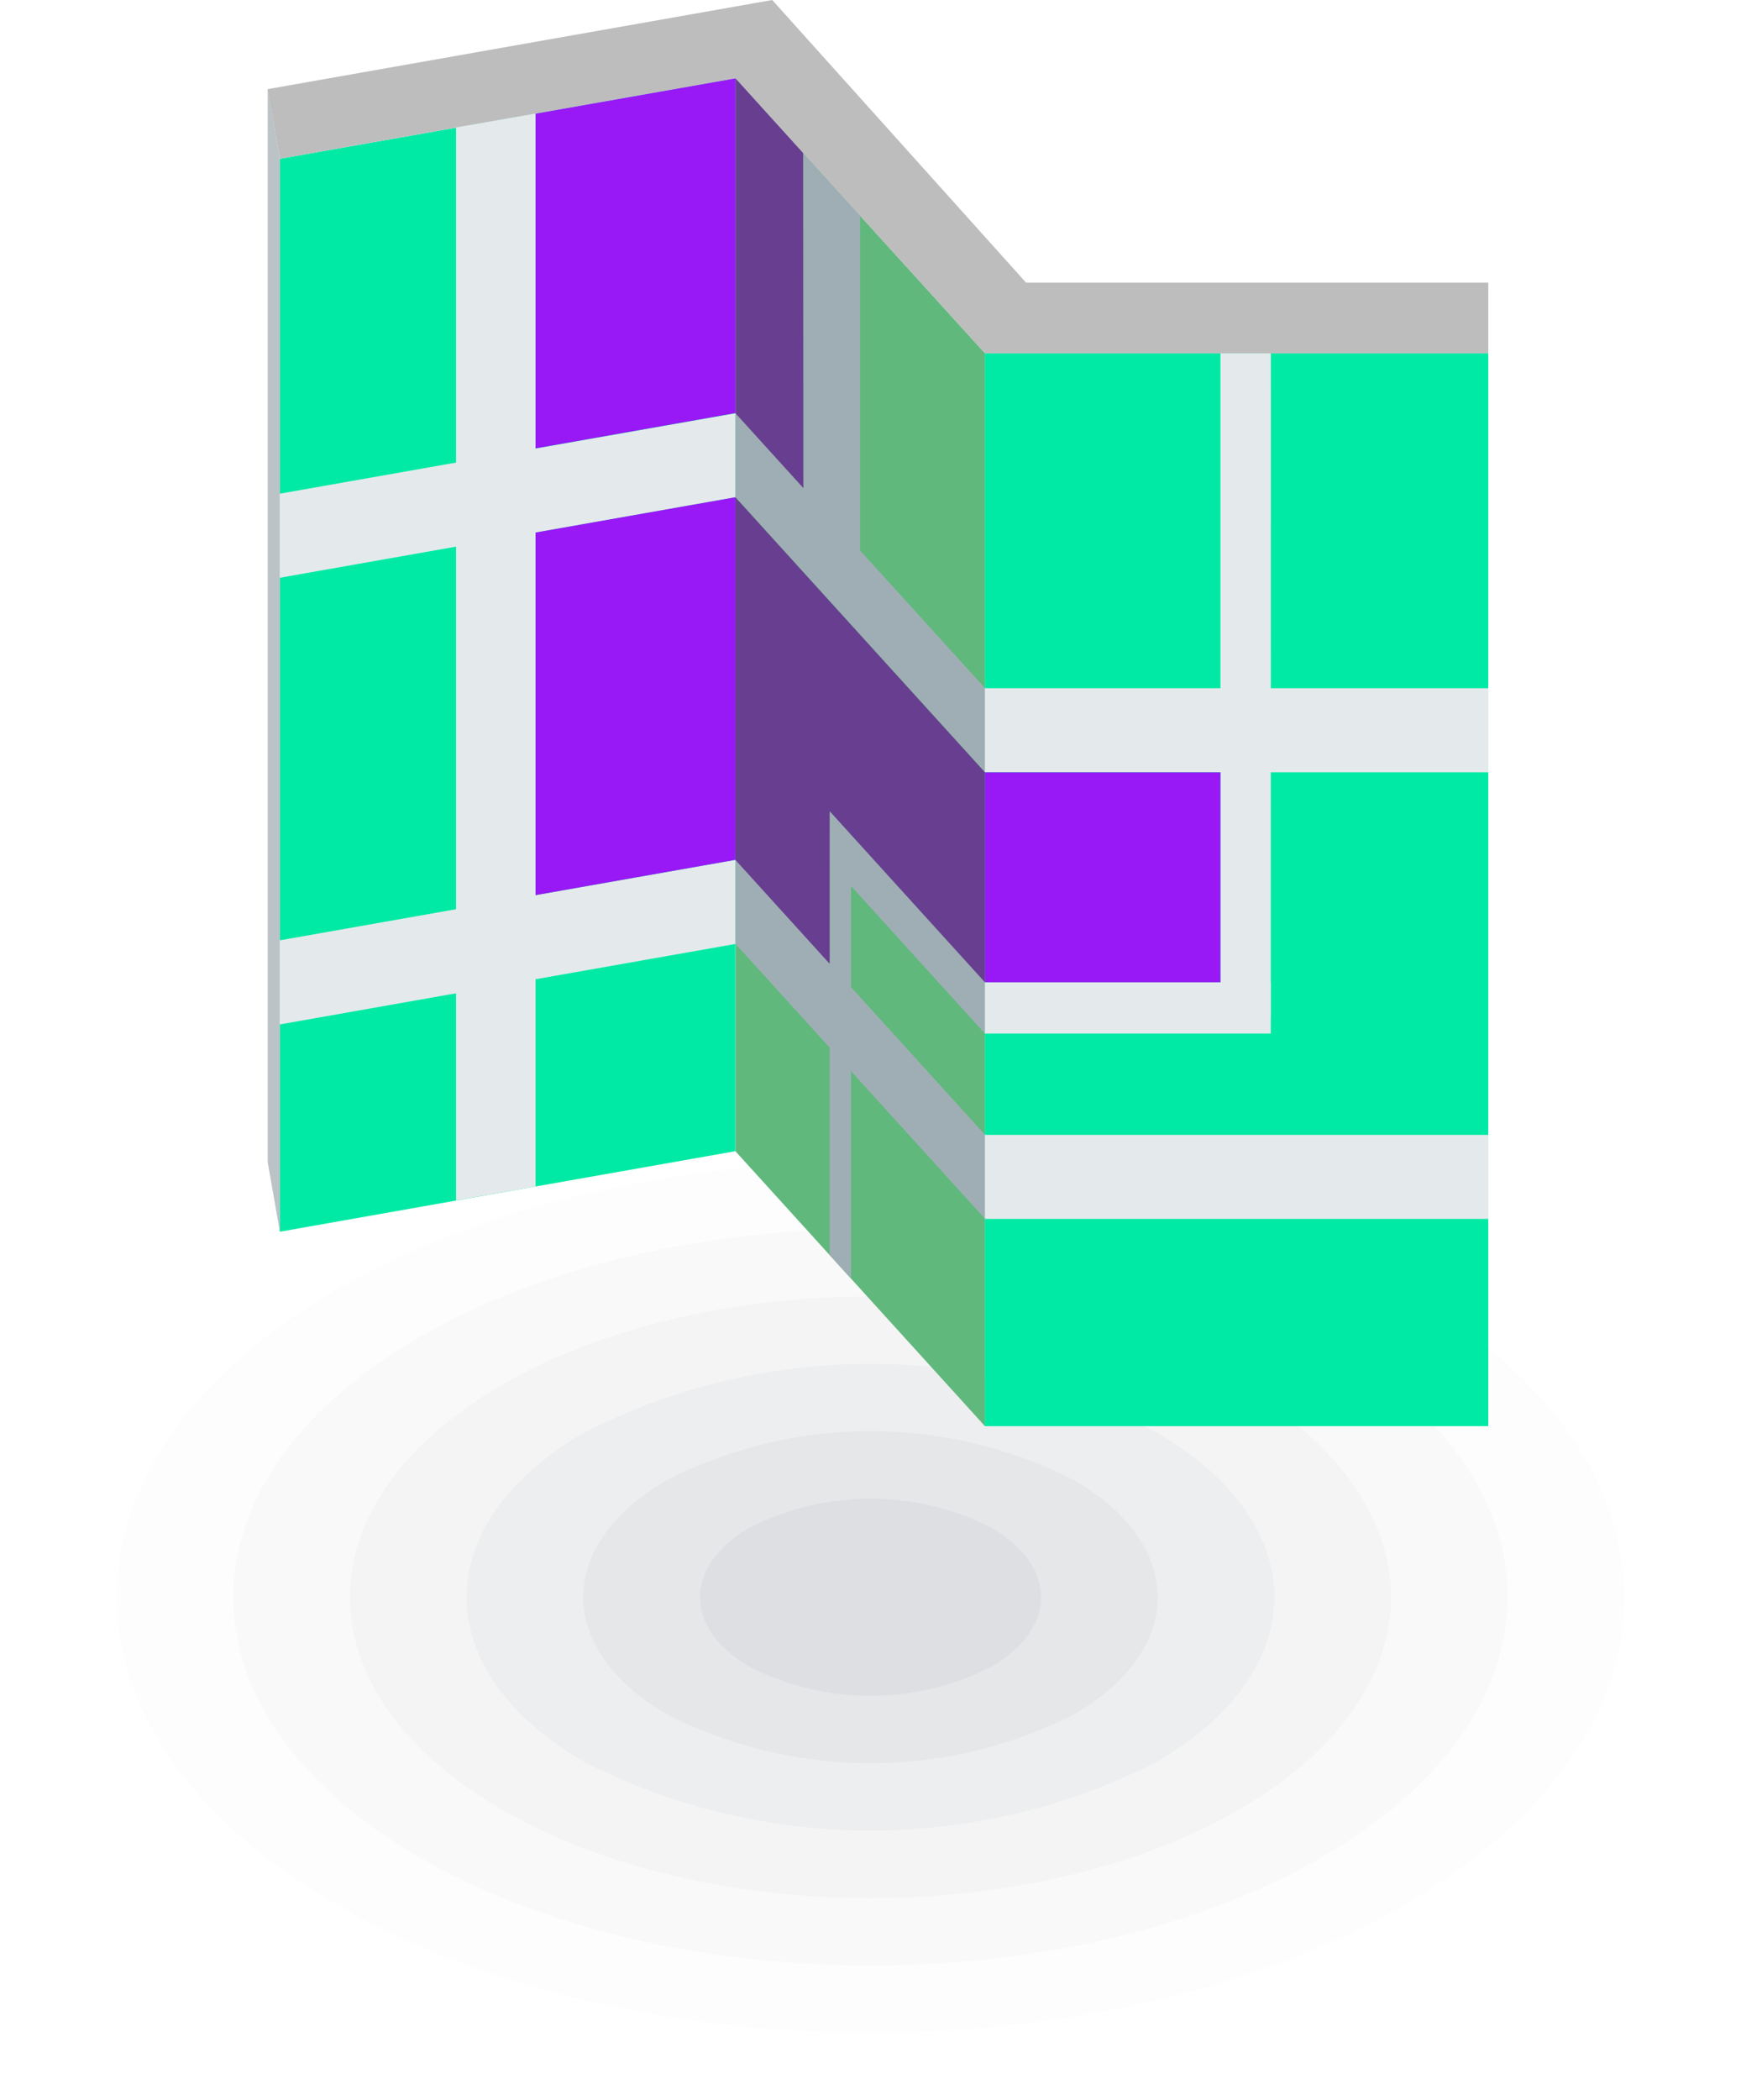 <svg xmlns="http://www.w3.org/2000/svg" width="37.664" height="45.413" viewBox="0 0 37.664 45.413"><defs><style>.a{fill:#000101;opacity:0.003;}.a,.c,.e,.f,.g,.h,.i,.k,.l,.m,.n,.p,.r{fill-rule:evenodd;}.b{fill:#02060c;opacity:0.01;}.c{fill:#08111d;opacity:0.017;}.d{fill:#101c2d;opacity:0.023;}.e{fill:#18283d;opacity:0.03;}.f{fill:#20344d;opacity:0.037;}.g{fill:#293f5d;opacity:0.043;}.h,.j{fill:#00eaa5;}.i{fill:#60b87d;}.k{fill:#bbc3c7;}.l{fill:#bdbdbd;}.m,.o{fill:#e4eaeb;}.n{fill:#9faeb4;}.p,.q{fill:#9819f5;}.r{fill:#683e91;}</style></defs><path class="a" d="M217.342,529.868c-7.354,4.248-7.354,11.134,0,15.381s19.278,4.248,26.633,0,7.355-11.134,0-15.381S224.7,525.62,217.342,529.868Z" transform="translate(-211.827 -503.022)"/><ellipse class="b" cx="16.309" cy="9.419" rx="16.309" ry="9.419" transform="translate(2.523 25.117)"/><path class="c" d="M223.373,533.35c-5.383,3.109-5.383,8.149,0,11.259s14.112,3.109,19.495,0,5.383-8.149,0-11.259S228.756,530.241,223.373,533.35Z" transform="translate(-214.289 -504.443)"/><ellipse class="d" cx="11.261" cy="6.504" rx="11.261" ry="6.504" transform="translate(7.571 28.033)"/><path class="e" d="M229.405,536.834c-3.413,1.97-3.413,5.165,0,7.136a13.65,13.65,0,0,0,12.355,0c3.412-1.971,3.412-5.166,0-7.136A13.65,13.65,0,0,0,229.405,536.834Z" transform="translate(-216.751 -505.866)"/><path class="f" d="M232.421,538.576c-2.427,1.4-2.427,3.672,0,5.074a9.707,9.707,0,0,0,8.787,0c2.427-1.4,2.427-3.674,0-5.074A9.7,9.7,0,0,0,232.421,538.576Z" transform="translate(-217.983 -506.577)"/><path class="g" d="M235.437,540.317c-1.44.833-1.44,2.182,0,3.014a5.765,5.765,0,0,0,5.218,0c1.441-.832,1.441-2.181,0-3.014A5.765,5.765,0,0,0,235.437,540.317Z" transform="translate(-219.214 -507.288)"/><g transform="translate(5.791)"><path class="h" d="M220.834,495.738v23.2l9.854-1.741V494Z" transform="translate(-220.572 -492.305)"/><path class="i" d="M235.5,494v23.2l5.4,5.947v-23.2Z" transform="translate(-225.379 -492.305)"/><rect class="j" width="10.889" height="23.197" transform="translate(15.516 7.64)"/><path class="k" d="M220.443,494.348v23.2l.263,1.505v-23.2Z" transform="translate(-220.443 -492.42)"/><path class="l" d="M220.706,494.912l9.854-1.74,5.4,5.947h10.889V497.59h-10l-5.491-6.111-10.918,1.928Z" transform="translate(-220.443 -491.479)"/><path class="m" d="M220.834,520.882V522.7l9.854-1.74v-1.818Z" transform="translate(-220.572 -500.549)"/><path class="n" d="M235.5,519.141v1.818l5.4,5.947v-1.817Z" transform="translate(-225.379 -500.549)"/><rect class="o" width="10.889" height="1.817" transform="translate(15.516 24.539)"/><path class="m" d="M220.834,506.513v1.818l9.854-1.74v-1.817Z" transform="translate(-220.572 -495.838)"/><path class="n" d="M235.5,504.773v1.817l5.4,5.947V510.72Z" transform="translate(-225.379 -495.838)"/><rect class="o" width="10.889" height="1.818" transform="translate(15.516 14.881)"/><path class="m" d="M226.507,518.634l1.719-.3v-23.2l-1.719.3Z" transform="translate(-222.432 -492.677)"/><path class="n" d="M238.531,527.372l.463.509V518.69l-.463-.509Z" transform="translate(-226.374 -500.234)"/><path class="n" d="M238.531,517.573v1.11l3.359,3.7v-1.109Z" transform="translate(-226.374 -500.035)"/><rect class="o" width="6.184" height="1.11" transform="translate(15.516 21.238)"/><path class="m" d="M252.2,502.847H251.11v13.82l1.088.54Z" transform="translate(-230.498 -495.207)"/><path class="n" d="M238.91,497.76l-1.232-1.357v8.415l1.232,1.092Z" transform="translate(-226.094 -493.094)"/><path class="p" d="M233.387,494l-4.322.763V502l4.322-.763Z" transform="translate(-223.27 -492.305)"/><path class="p" d="M233.387,507.477l-4.322.763v7.84l4.322-.763Z" transform="translate(-223.27 -496.725)"/><rect class="q" width="5.095" height="4.539" transform="translate(15.516 16.7)"/><path class="r" d="M236.962,495.614,235.5,494v7.242l1.467,1.616Z" transform="translate(-225.379 -492.305)"/><path class="r" d="M237.536,509.725l-2.04-2.248v7.84l2.04,2.247v-3.3l3.359,3.7v-4.539Z" transform="translate(-225.379 -496.725)"/></g></svg>